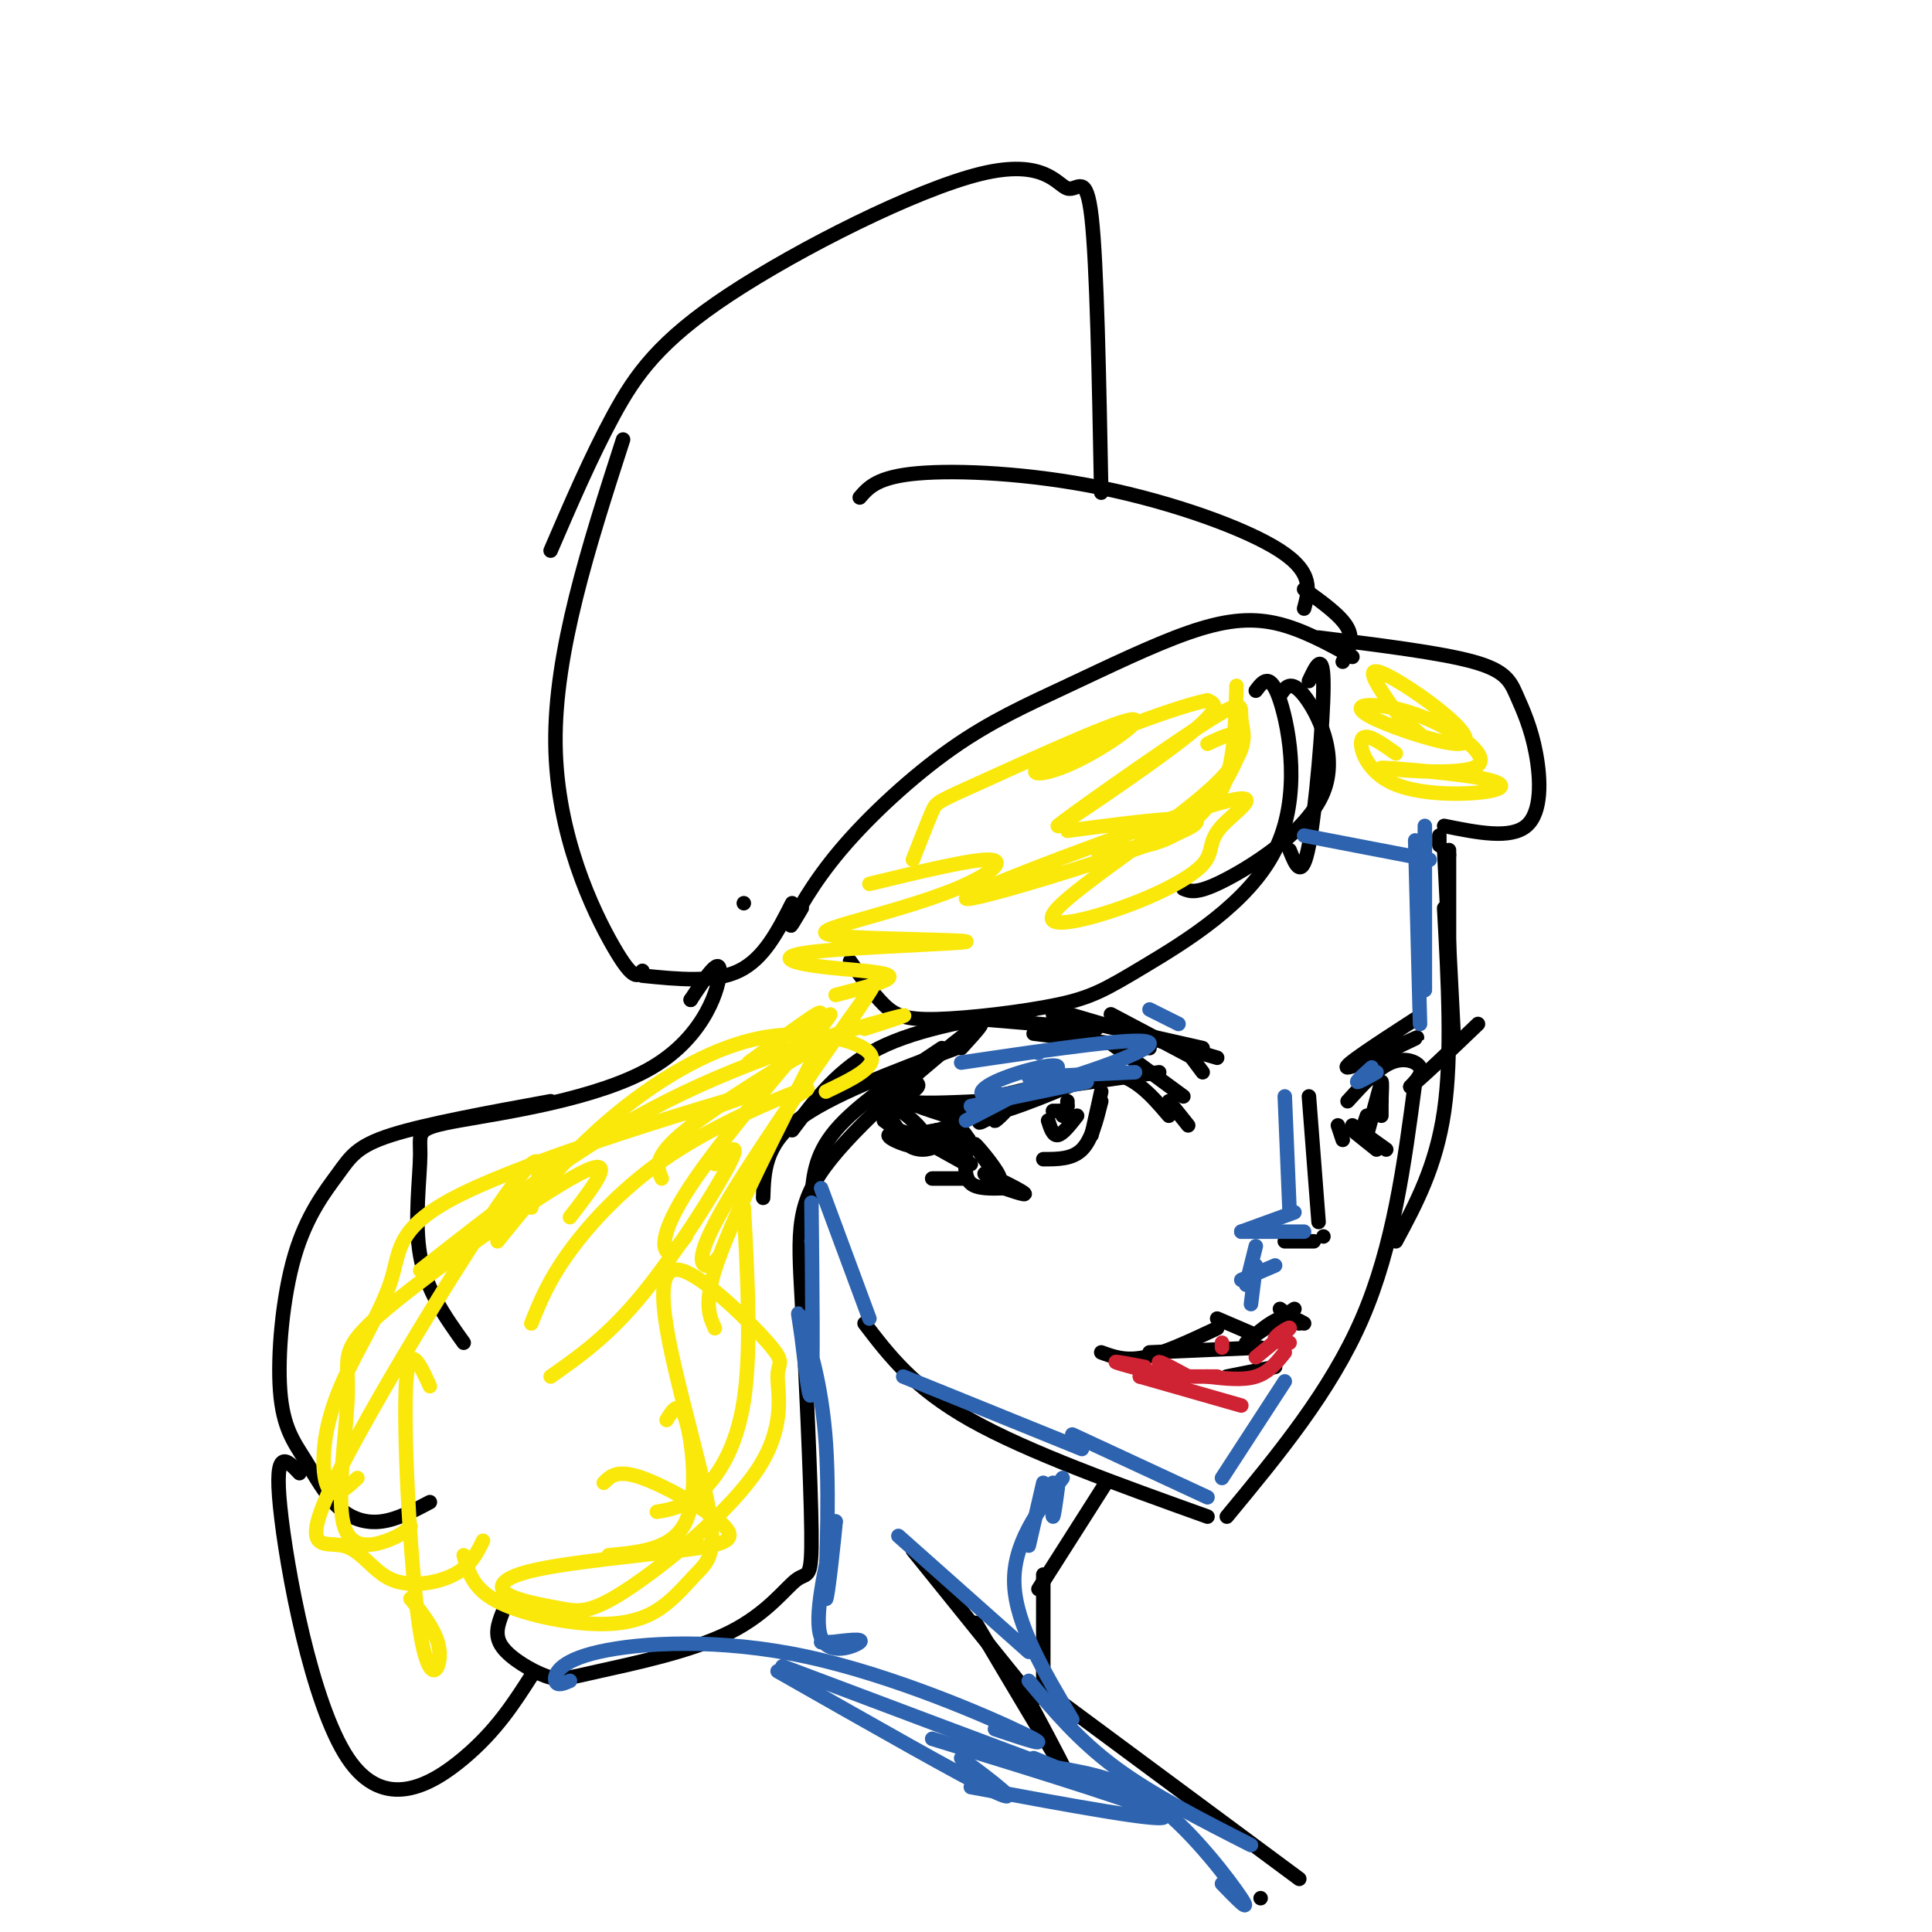 <svg viewBox='0 0 400 400' version='1.1' xmlns='http://www.w3.org/2000/svg' xmlns:xlink='http://www.w3.org/1999/xlink'><g fill='none' stroke='#000000' stroke-width='3' stroke-linecap='round' stroke-linejoin='round'><path d='M280,136c-5.332,-2.920 -10.663,-5.840 -16,-7c-5.337,-1.160 -10.679,-0.559 -18,2c-7.321,2.559 -16.619,7.075 -25,11c-8.381,3.925 -15.844,7.258 -24,13c-8.156,5.742 -17.003,13.892 -23,21c-5.997,7.108 -9.142,13.174 -10,15c-0.858,1.826 0.571,-0.587 2,-3'/><path d='M278,137c1.167,-2.250 2.333,-4.500 1,-7c-1.333,-2.500 -5.167,-5.250 -9,-8'/><path d='M270,126c1.012,-3.720 2.024,-7.440 -5,-12c-7.024,-4.560 -22.083,-9.958 -37,-13c-14.917,-3.042 -29.690,-3.726 -38,-3c-8.310,0.726 -10.155,2.863 -12,5'/><path d='M228,102c-0.449,-23.664 -0.897,-47.328 -2,-57c-1.103,-9.672 -2.859,-5.351 -5,-6c-2.141,-0.649 -4.667,-6.267 -18,-3c-13.333,3.267 -37.474,15.418 -52,25c-14.526,9.582 -19.436,16.595 -24,25c-4.564,8.405 -8.782,18.203 -13,28'/><path d='M129,91c-7.111,22.044 -14.222,44.089 -14,63c0.222,18.911 7.778,34.689 12,42c4.222,7.311 5.111,6.156 6,5'/><path d='M154,187c0.000,0.000 0.000,0.000 0,0'/><path d='M164,187c-2.917,5.750 -5.833,11.500 -11,14c-5.167,2.500 -12.583,1.750 -20,1'/><path d='M273,132c12.616,1.565 25.231,3.129 32,5c6.769,1.871 7.691,4.048 9,7c1.309,2.952 3.006,6.679 4,12c0.994,5.321 1.284,12.234 -2,15c-3.284,2.766 -10.142,1.383 -17,0'/><path d='M271,141c1.511,-3.222 3.022,-6.444 3,1c-0.022,7.444 -1.578,25.556 -3,33c-1.422,7.444 -2.711,4.222 -4,1'/><path d='M265,144c1.119,-1.738 2.238,-3.476 5,0c2.762,3.476 7.167,12.167 4,20c-3.167,7.833 -13.905,14.810 -20,18c-6.095,3.190 -7.548,2.595 -9,2'/><path d='M260,143c1.505,-1.995 3.009,-3.990 5,2c1.991,5.990 4.468,19.965 -1,31c-5.468,11.035 -18.879,19.131 -27,24c-8.121,4.869 -10.950,6.511 -18,8c-7.050,1.489 -18.321,2.824 -25,3c-6.679,0.176 -8.765,-0.807 -11,-3c-2.235,-2.193 -4.617,-5.597 -7,-9'/><path d='M214,209c-11.833,1.917 -23.667,3.833 -32,8c-8.333,4.167 -13.167,10.583 -18,17'/><path d='M198,217c-13.167,4.917 -26.333,9.833 -33,15c-6.667,5.167 -6.833,10.583 -7,16'/><path d='M195,217c-8.750,5.833 -17.500,11.667 -22,17c-4.500,5.333 -4.750,10.167 -5,15'/><path d='M199,217c3.393,-3.706 6.786,-7.412 1,-3c-5.786,4.412 -20.751,16.943 -28,26c-7.249,9.057 -6.781,14.640 -6,29c0.781,14.360 1.874,37.499 2,48c0.126,10.501 -0.714,8.366 -3,10c-2.286,1.634 -6.019,7.037 -14,11c-7.981,3.963 -20.211,6.485 -27,8c-6.789,1.515 -8.135,2.023 -11,1c-2.865,-1.023 -7.247,-3.578 -9,-6c-1.753,-2.422 -0.876,-4.711 0,-7'/><path d='M143,207c0.000,0.000 0.000,0.000 0,0'/><path d='M143,207c2.969,-4.487 5.938,-8.974 6,-6c0.062,2.974 -2.782,13.407 -14,20c-11.218,6.593 -30.811,9.344 -40,11c-9.189,1.656 -7.974,2.215 -8,7c-0.026,4.785 -1.293,13.796 0,21c1.293,7.204 5.147,12.602 9,18'/><path d='M114,228c-12.943,2.366 -25.885,4.732 -33,7c-7.115,2.268 -8.402,4.438 -11,8c-2.598,3.562 -6.506,8.516 -9,17c-2.494,8.484 -3.574,20.497 -3,28c0.574,7.503 2.803,10.496 5,14c2.197,3.504 4.361,7.520 7,10c2.639,2.480 5.754,3.423 9,3c3.246,-0.423 6.623,-2.211 10,-4'/><path d='M62,305c-2.643,-2.821 -5.286,-5.643 -4,7c1.286,12.643 6.500,40.750 14,52c7.500,11.250 17.286,5.643 24,0c6.714,-5.643 10.357,-11.321 14,-17'/><path d='M298,173c0.000,0.000 0.000,2.000 0,2'/><path d='M299,176c0.000,0.000 1.000,1.000 1,1'/><path d='M300,176c0.000,0.000 0.000,22.000 0,22'/><path d='M299,176c0.000,0.000 2.000,39.000 2,39'/><path d='M299,188c0.833,15.250 1.667,30.500 0,42c-1.667,11.500 -5.833,19.250 -10,27'/><path d='M293,224c-2.250,17.000 -4.500,34.000 -11,49c-6.500,15.000 -17.250,28.000 -28,41'/><path d='M250,314c-18.583,-6.667 -37.167,-13.333 -49,-20c-11.833,-6.667 -16.917,-13.333 -22,-20'/><path d='M271,227c0.000,0.000 2.000,26.000 2,26'/><path d='M274,256c0.000,0.000 0.000,0.000 0,0'/><path d='M266,257c0.000,0.000 6.000,0.000 6,0'/><path d='M249,222c0.000,0.000 -3.000,-4.000 -3,-4'/><path d='M247,219c0.000,0.000 -17.000,-9.000 -17,-9'/><path d='M249,217c0.000,0.000 -31.000,-7.000 -31,-7'/><path d='M238,217c0.000,0.000 -24.000,-3.000 -24,-3'/><path d='M227,213c0.000,0.000 -24.000,-2.000 -24,-2'/><path d='M218,209c0.000,0.000 34.000,10.000 34,10'/><path d='M293,211c-7.711,5.000 -15.422,10.000 -14,10c1.422,0.000 11.978,-5.000 14,-6c2.022,-1.000 -4.489,2.000 -11,5'/><path d='M245,227c0.000,0.000 -15.000,-11.000 -15,-11'/><path d='M240,222c0.000,0.000 -35.000,5.000 -35,5'/><path d='M223,223c0.000,0.000 -25.000,6.000 -25,6'/><path d='M203,228c-6.633,0.292 -13.266,0.584 -15,0c-1.734,-0.584 1.432,-2.043 2,-3c0.568,-0.957 -1.463,-1.411 -3,-1c-1.537,0.411 -2.582,1.689 -1,3c1.582,1.311 5.791,2.656 10,4'/><path d='M196,231c4.794,-0.429 11.779,-3.502 13,-3c1.221,0.502 -3.322,4.578 -3,4c0.322,-0.578 5.510,-5.809 5,-6c-0.510,-0.191 -6.717,4.660 -8,6c-1.283,1.340 2.359,-0.830 6,-3'/><path d='M209,229c-1.917,-0.405 -9.708,0.083 -12,1c-2.292,0.917 0.917,2.262 7,1c6.083,-1.262 15.042,-5.131 24,-9'/><path d='M228,222c6.333,0.000 10.167,4.500 14,9'/><path d='M242,228c0.000,0.000 4.000,5.000 4,5'/><path d='M279,228c3.089,-3.400 6.178,-6.800 9,-8c2.822,-1.200 5.378,-0.200 6,1c0.622,1.200 -0.689,2.600 -2,4'/><path d='M292,225c2.000,-1.500 8.000,-7.250 14,-13'/><path d='M228,226c0.000,0.000 -2.000,9.000 -2,9'/><path d='M228,228c-1.000,4.000 -2.000,8.000 -4,10c-2.000,2.000 -5.000,2.000 -8,2'/><path d='M221,229c0.000,0.000 -1.000,2.000 -1,2'/><path d='M221,229c0.000,0.000 0.000,-1.000 0,-1'/><path d='M221,230c0.000,0.000 -3.000,0.000 -3,0'/><path d='M223,231c-1.500,1.917 -3.000,3.833 -4,4c-1.000,0.167 -1.500,-1.417 -2,-3'/><path d='M269,274c0.000,0.000 -4.000,-3.000 -4,-3'/><path d='M270,274c-1.500,-0.833 -3.000,-1.667 -5,-1c-2.000,0.667 -4.500,2.833 -7,5'/><path d='M259,276c0.000,0.000 -7.000,-3.000 -7,-3'/><path d='M252,275c-5.500,2.583 -11.000,5.167 -15,6c-4.000,0.833 -6.500,-0.083 -9,-1'/><path d='M238,280c0.000,0.000 23.000,-1.000 23,-1'/><path d='M259,277c0.000,0.000 9.000,-6.000 9,-6'/><path d='M264,283c0.000,0.000 -10.000,2.000 -10,2'/><path d='M286,228c0.000,0.000 0.000,3.000 0,3'/><path d='M286,228c0.083,-2.167 0.167,-4.333 0,-4c-0.167,0.333 -0.583,3.167 -1,6'/><path d='M286,224c0.000,0.000 -3.000,11.000 -3,11'/><path d='M283,231c0.000,0.000 -1.000,3.000 -1,3'/><path d='M278,236c0.000,0.000 -1.000,-3.000 -1,-3'/><path d='M280,234c0.000,0.000 5.000,4.000 5,4'/><path d='M280,233c0.000,0.000 7.000,5.000 7,5'/><path d='M201,241c-3.637,-2.458 -7.274,-4.917 -7,-5c0.274,-0.083 4.458,2.208 6,2c1.542,-0.208 0.440,-2.917 -1,-4c-1.440,-1.083 -3.220,-0.542 -5,0'/><path d='M194,234c-2.235,0.308 -5.321,1.077 -6,2c-0.679,0.923 1.049,2.000 3,2c1.951,0.000 4.124,-1.076 2,-2c-2.124,-0.924 -8.545,-1.696 -9,-1c-0.455,0.696 5.055,2.861 5,2c-0.055,-0.861 -5.675,-4.747 -6,-5c-0.325,-0.253 4.645,3.128 7,4c2.355,0.872 2.096,-0.765 0,-3c-2.096,-2.235 -6.027,-5.067 -7,-5c-0.973,0.067 1.014,3.034 3,6'/><path d='M186,234c3.844,1.467 11.956,2.133 14,2c2.044,-0.133 -1.978,-1.067 -6,-2'/><path d='M191,236c0.000,0.000 9.000,5.000 9,5'/><path d='M200,239c-0.167,2.417 -0.333,4.833 1,6c1.333,1.167 4.167,1.083 7,1'/><path d='M205,245c4.002,1.394 8.003,2.788 7,2c-1.003,-0.788 -7.011,-3.758 -8,-4c-0.989,-0.242 3.041,2.242 3,1c-0.041,-1.242 -4.155,-6.212 -5,-7c-0.845,-0.788 1.577,2.606 4,6'/><path d='M206,243c0.667,1.000 0.333,0.500 0,0'/><path d='M200,244c0.000,0.000 -7.000,0.000 -7,0'/><path d='M229,307c0.000,0.000 -14.000,22.000 -14,22'/><path d='M216,326c0.000,0.000 0.000,24.000 0,24'/><path d='M214,354c4.000,7.500 8.000,15.000 6,12c-2.000,-3.000 -10.000,-16.500 -18,-30'/><path d='M214,352c0.000,0.000 -25.000,-31.000 -25,-31'/><path d='M215,349c0.000,0.000 54.000,40.000 54,40'/><path d='M261,393c0.000,0.000 0.000,0.000 0,0'/></g>
<g fill='none' stroke='#fae80b' stroke-width='3' stroke-linecap='round' stroke-linejoin='round'><path d='M256,142c-0.250,9.083 -0.500,18.167 -4,23c-3.500,4.833 -10.250,5.417 -17,6'/><path d='M250,154c3.756,-1.778 7.511,-3.556 7,0c-0.511,3.556 -5.289,12.444 -11,17c-5.711,4.556 -12.356,4.778 -19,5'/><path d='M221,172c16.731,-2.181 33.461,-4.363 24,0c-9.461,4.363 -45.114,15.270 -45,14c0.114,-1.270 35.994,-14.718 50,-19c14.006,-4.282 6.138,0.603 3,4c-3.138,3.397 -1.548,5.306 -4,8c-2.452,2.694 -8.948,6.172 -17,9c-8.052,2.828 -17.661,5.007 -13,0c4.661,-5.007 23.592,-17.200 32,-25c8.408,-7.800 6.295,-11.206 6,-14c-0.295,-2.794 1.230,-4.976 -8,1c-9.230,5.976 -29.216,20.109 -30,21c-0.784,0.891 17.633,-11.460 26,-18c8.367,-6.540 6.683,-7.270 5,-8'/><path d='M250,145c-6.398,1.221 -24.892,8.275 -32,12c-7.108,3.725 -2.830,4.123 4,1c6.830,-3.123 16.212,-9.765 12,-9c-4.212,0.765 -22.019,8.937 -31,13c-8.981,4.063 -9.138,4.018 -10,6c-0.862,1.982 -2.431,5.991 -4,10'/><path d='M180,183c10.761,-2.603 21.522,-5.207 25,-5c3.478,0.207 -0.328,3.223 -7,6c-6.672,2.777 -16.212,5.314 -22,7c-5.788,1.686 -7.824,2.519 0,3c7.824,0.481 25.508,0.610 24,1c-1.508,0.390 -22.208,1.043 -31,2c-8.792,0.957 -5.675,2.219 0,3c5.675,0.781 13.907,1.080 15,2c1.093,0.920 -4.954,2.460 -11,4'/><path d='M167,213c2.000,-2.083 4.000,-4.167 2,-3c-2.000,1.167 -8.000,5.583 -14,10'/><path d='M160,222c6.156,-3.778 12.311,-7.556 8,-5c-4.311,2.556 -19.089,11.444 -26,17c-6.911,5.556 -5.956,7.778 -5,10'/><path d='M165,219c4.851,-6.113 9.702,-12.226 5,-7c-4.702,5.226 -18.958,21.792 -26,32c-7.042,10.208 -6.869,14.060 -6,15c0.869,0.940 2.435,-1.030 4,-3'/><path d='M175,213c4.155,-6.208 8.310,-12.417 3,-5c-5.310,7.417 -20.083,28.458 -27,40c-6.917,11.542 -5.976,13.583 -5,14c0.976,0.417 1.988,-0.792 3,-2'/><path d='M169,218c-8.250,16.250 -16.500,32.500 -20,42c-3.500,9.500 -2.250,12.250 -1,15'/><path d='M154,250c0.800,14.867 1.600,29.733 0,40c-1.600,10.267 -5.600,15.933 -9,19c-3.400,3.067 -6.200,3.533 -9,4'/><path d='M138,294c1.333,-2.178 2.667,-4.356 4,0c1.333,4.356 2.667,15.244 0,21c-2.667,5.756 -9.333,6.378 -16,7'/><path d='M125,307c1.408,-1.427 2.817,-2.853 8,-1c5.183,1.853 14.141,6.986 17,10c2.859,3.014 -0.382,3.909 -9,5c-8.618,1.091 -22.614,2.378 -30,4c-7.386,1.622 -8.161,3.579 -6,5c2.161,1.421 7.258,2.306 11,3c3.742,0.694 6.130,1.196 14,-4c7.870,-5.196 21.222,-16.091 27,-25c5.778,-8.909 3.982,-15.833 4,-19c0.018,-3.167 1.848,-2.578 -2,-7c-3.848,-4.422 -13.376,-13.855 -18,-15c-4.624,-1.145 -4.343,5.998 -2,17c2.343,11.002 6.748,25.864 8,34c1.252,8.136 -0.651,9.545 -3,12c-2.349,2.455 -5.145,5.957 -9,8c-3.855,2.043 -8.769,2.627 -15,2c-6.231,-0.627 -13.780,-2.465 -18,-5c-4.220,-2.535 -5.110,-5.768 -6,-9'/><path d='M148,241c2.844,-2.622 5.689,-5.244 3,0c-2.689,5.244 -10.911,18.356 -18,27c-7.089,8.644 -13.044,12.822 -19,17'/><path d='M163,228c3.208,-1.810 6.417,-3.619 2,-2c-4.417,1.619 -16.458,6.667 -26,13c-9.542,6.333 -16.583,13.952 -21,20c-4.417,6.048 -6.208,10.524 -8,15'/><path d='M171,226c5.619,-2.685 11.238,-5.369 9,-8c-2.238,-2.631 -12.333,-5.208 -23,-3c-10.667,2.208 -21.905,9.202 -31,17c-9.095,7.798 -16.048,16.399 -23,25'/><path d='M179,213c6.089,-1.956 12.178,-3.911 5,-2c-7.178,1.911 -27.622,7.689 -46,17c-18.378,9.311 -34.689,22.156 -51,35'/><path d='M143,231c8.691,-3.014 17.382,-6.027 7,-3c-10.382,3.027 -39.836,12.096 -54,19c-14.164,6.904 -13.038,11.643 -15,18c-1.962,6.357 -7.010,14.333 -10,21c-2.990,6.667 -3.920,12.026 -4,16c-0.080,3.974 0.692,6.564 2,7c1.308,0.436 3.154,-1.282 5,-3'/><path d='M118,252c5.158,-6.668 10.315,-13.337 2,-9c-8.315,4.337 -30.104,19.679 -40,28c-9.896,8.321 -7.900,9.622 -8,17c-0.100,7.378 -2.296,20.832 -1,27c1.296,6.168 6.085,5.048 9,4c2.915,-1.048 3.958,-2.024 5,-3'/><path d='M110,250c1.968,-7.724 3.937,-15.449 -5,-3c-8.937,12.449 -28.779,45.071 -36,60c-7.221,14.929 -1.822,12.167 2,13c3.822,0.833 6.068,5.263 10,7c3.932,1.737 9.552,0.782 13,-1c3.448,-1.782 4.724,-4.391 6,-7'/><path d='M89,287c-2.298,-5.048 -4.595,-10.095 -5,1c-0.405,11.095 1.083,38.333 3,50c1.917,11.667 4.262,7.762 4,4c-0.262,-3.762 -3.131,-7.381 -6,-11'/><path d='M85,331c0.000,0.000 0.000,0.000 0,0'/><path d='M289,156c-3.109,-2.208 -6.217,-4.415 -7,-3c-0.783,1.415 0.760,6.454 6,9c5.240,2.546 14.177,2.600 19,2c4.823,-0.600 5.531,-1.854 -1,-3c-6.531,-1.146 -20.302,-2.183 -20,-2c0.302,0.183 14.678,1.585 19,0c4.322,-1.585 -1.408,-6.158 -7,-9c-5.592,-2.842 -11.044,-3.952 -14,-4c-2.956,-0.048 -3.416,0.965 1,3c4.416,2.035 13.710,5.092 17,5c3.290,-0.092 0.578,-3.332 -4,-7c-4.578,-3.668 -11.022,-7.762 -13,-8c-1.978,-0.238 0.511,3.381 3,7'/><path d='M288,146c1.500,2.167 3.750,4.083 6,6'/></g>
<g fill='none' stroke='#2d63af' stroke-width='3' stroke-linecap='round' stroke-linejoin='round'><path d='M266,227c0.000,0.000 1.000,24.000 1,24'/><path d='M268,251c0.000,0.000 -11.000,4.000 -11,4'/><path d='M257,255c6.333,0.000 12.667,0.000 13,0c0.333,0.000 -5.333,0.000 -11,0'/><path d='M235,222c0.000,0.000 -22.000,1.000 -22,1'/><path d='M225,224c0.000,0.000 -24.000,5.000 -24,5'/><path d='M200,232c9.376,-4.842 18.753,-9.684 19,-11c0.247,-1.316 -8.635,0.895 -13,3c-4.365,2.105 -4.214,4.105 5,2c9.214,-2.105 27.490,-8.316 27,-10c-0.490,-1.684 -19.745,1.158 -39,4'/><path d='M215,218c0.000,0.000 0.000,0.000 0,0'/><path d='M238,209c0.000,0.000 6.000,3.000 6,3'/><path d='M285,222c-1.917,1.083 -3.833,2.167 -4,2c-0.167,-0.167 1.417,-1.583 3,-3'/><path d='M264,262c0.000,0.000 -7.000,3.000 -7,3'/><path d='M258,266c0.000,0.000 2.000,-8.000 2,-8'/><path d='M260,262c0.000,0.000 -1.000,8.000 -1,8'/><path d='M266,286c0.000,0.000 -13.000,20.000 -13,20'/><path d='M250,310c0.000,0.000 -28.000,-13.000 -28,-13'/><path d='M224,300c0.000,0.000 -37.000,-15.000 -37,-15'/><path d='M180,273c0.000,0.000 -10.000,-27.000 -10,-27'/><path d='M216,307c0.000,0.000 -3.000,13.000 -3,13'/><path d='M219,308c-0.417,3.083 -0.833,6.167 -1,6c-0.167,-0.167 -0.083,-3.583 0,-7'/><path d='M220,306c-5.167,6.833 -10.333,13.667 -10,22c0.333,8.333 6.167,18.167 12,28'/><path d='M213,342c0.000,0.000 -27.000,-24.000 -27,-24'/><path d='M295,205c0.000,0.000 0.000,-34.000 0,-34'/><path d='M293,174c0.000,0.000 1.000,38.000 1,38'/><path d='M296,178c0.000,0.000 -26.000,-5.000 -26,-5'/><path d='M213,348c5.167,6.167 10.333,12.333 18,18c7.667,5.667 17.833,10.833 28,16'/><path d='M253,390c3.111,3.200 6.222,6.400 4,3c-2.222,-3.400 -9.778,-13.400 -17,-19c-7.222,-5.600 -14.111,-6.800 -21,-8'/><path d='M201,370c20.667,3.833 41.333,7.667 40,6c-1.333,-1.667 -24.667,-8.833 -48,-16'/><path d='M214,364c6.333,2.583 12.667,5.167 4,2c-8.667,-3.167 -32.333,-12.083 -56,-21'/><path d='M206,358c6.405,2.156 12.810,4.313 6,1c-6.810,-3.313 -26.836,-12.094 -45,-16c-18.164,-3.906 -34.467,-2.936 -43,-1c-8.533,1.936 -9.295,4.839 -9,6c0.295,1.161 1.648,0.581 3,0'/><path d='M161,346c19.333,11.000 38.667,22.000 45,25c6.333,3.000 -0.333,-2.000 -7,-7'/><path d='M170,340c0.000,0.000 2.000,0.000 2,0'/><path d='M172,340c3.489,-0.422 6.978,-0.844 6,0c-0.978,0.844 -6.422,2.956 -8,-1c-1.578,-3.956 0.711,-13.978 3,-24'/><path d='M173,315c-0.068,1.455 -1.738,17.093 -2,16c-0.262,-1.093 0.883,-18.917 0,-32c-0.883,-13.083 -3.793,-21.424 -5,-25c-1.207,-3.576 -0.709,-2.386 0,3c0.709,5.386 1.631,14.967 2,11c0.369,-3.967 0.184,-21.484 0,-39'/><path d='M168,257c0.000,0.000 0.000,0.000 0,0'/></g>
<g fill='none' stroke='#cf2233' stroke-width='3' stroke-linecap='round' stroke-linejoin='round'><path d='M267,278c-1.756,-0.067 -3.511,-0.133 -3,-1c0.511,-0.867 3.289,-2.533 3,-2c-0.289,0.533 -3.644,3.267 -7,6'/><path d='M266,280c-1.667,2.083 -3.333,4.167 -6,5c-2.667,0.833 -6.333,0.417 -10,0'/><path d='M252,285c0.000,0.000 -16.000,0.000 -16,0'/><path d='M237,283c-3.083,-0.583 -6.167,-1.167 -6,-1c0.167,0.167 3.583,1.083 7,2'/><path d='M246,285c-2.750,-1.500 -5.500,-3.000 -6,-3c-0.500,0.000 1.250,1.500 3,3'/><path d='M236,285c0.000,0.000 21.000,6.000 21,6'/><path d='M253,279c0.000,0.000 0.000,-1.000 0,-1'/></g>
</svg>